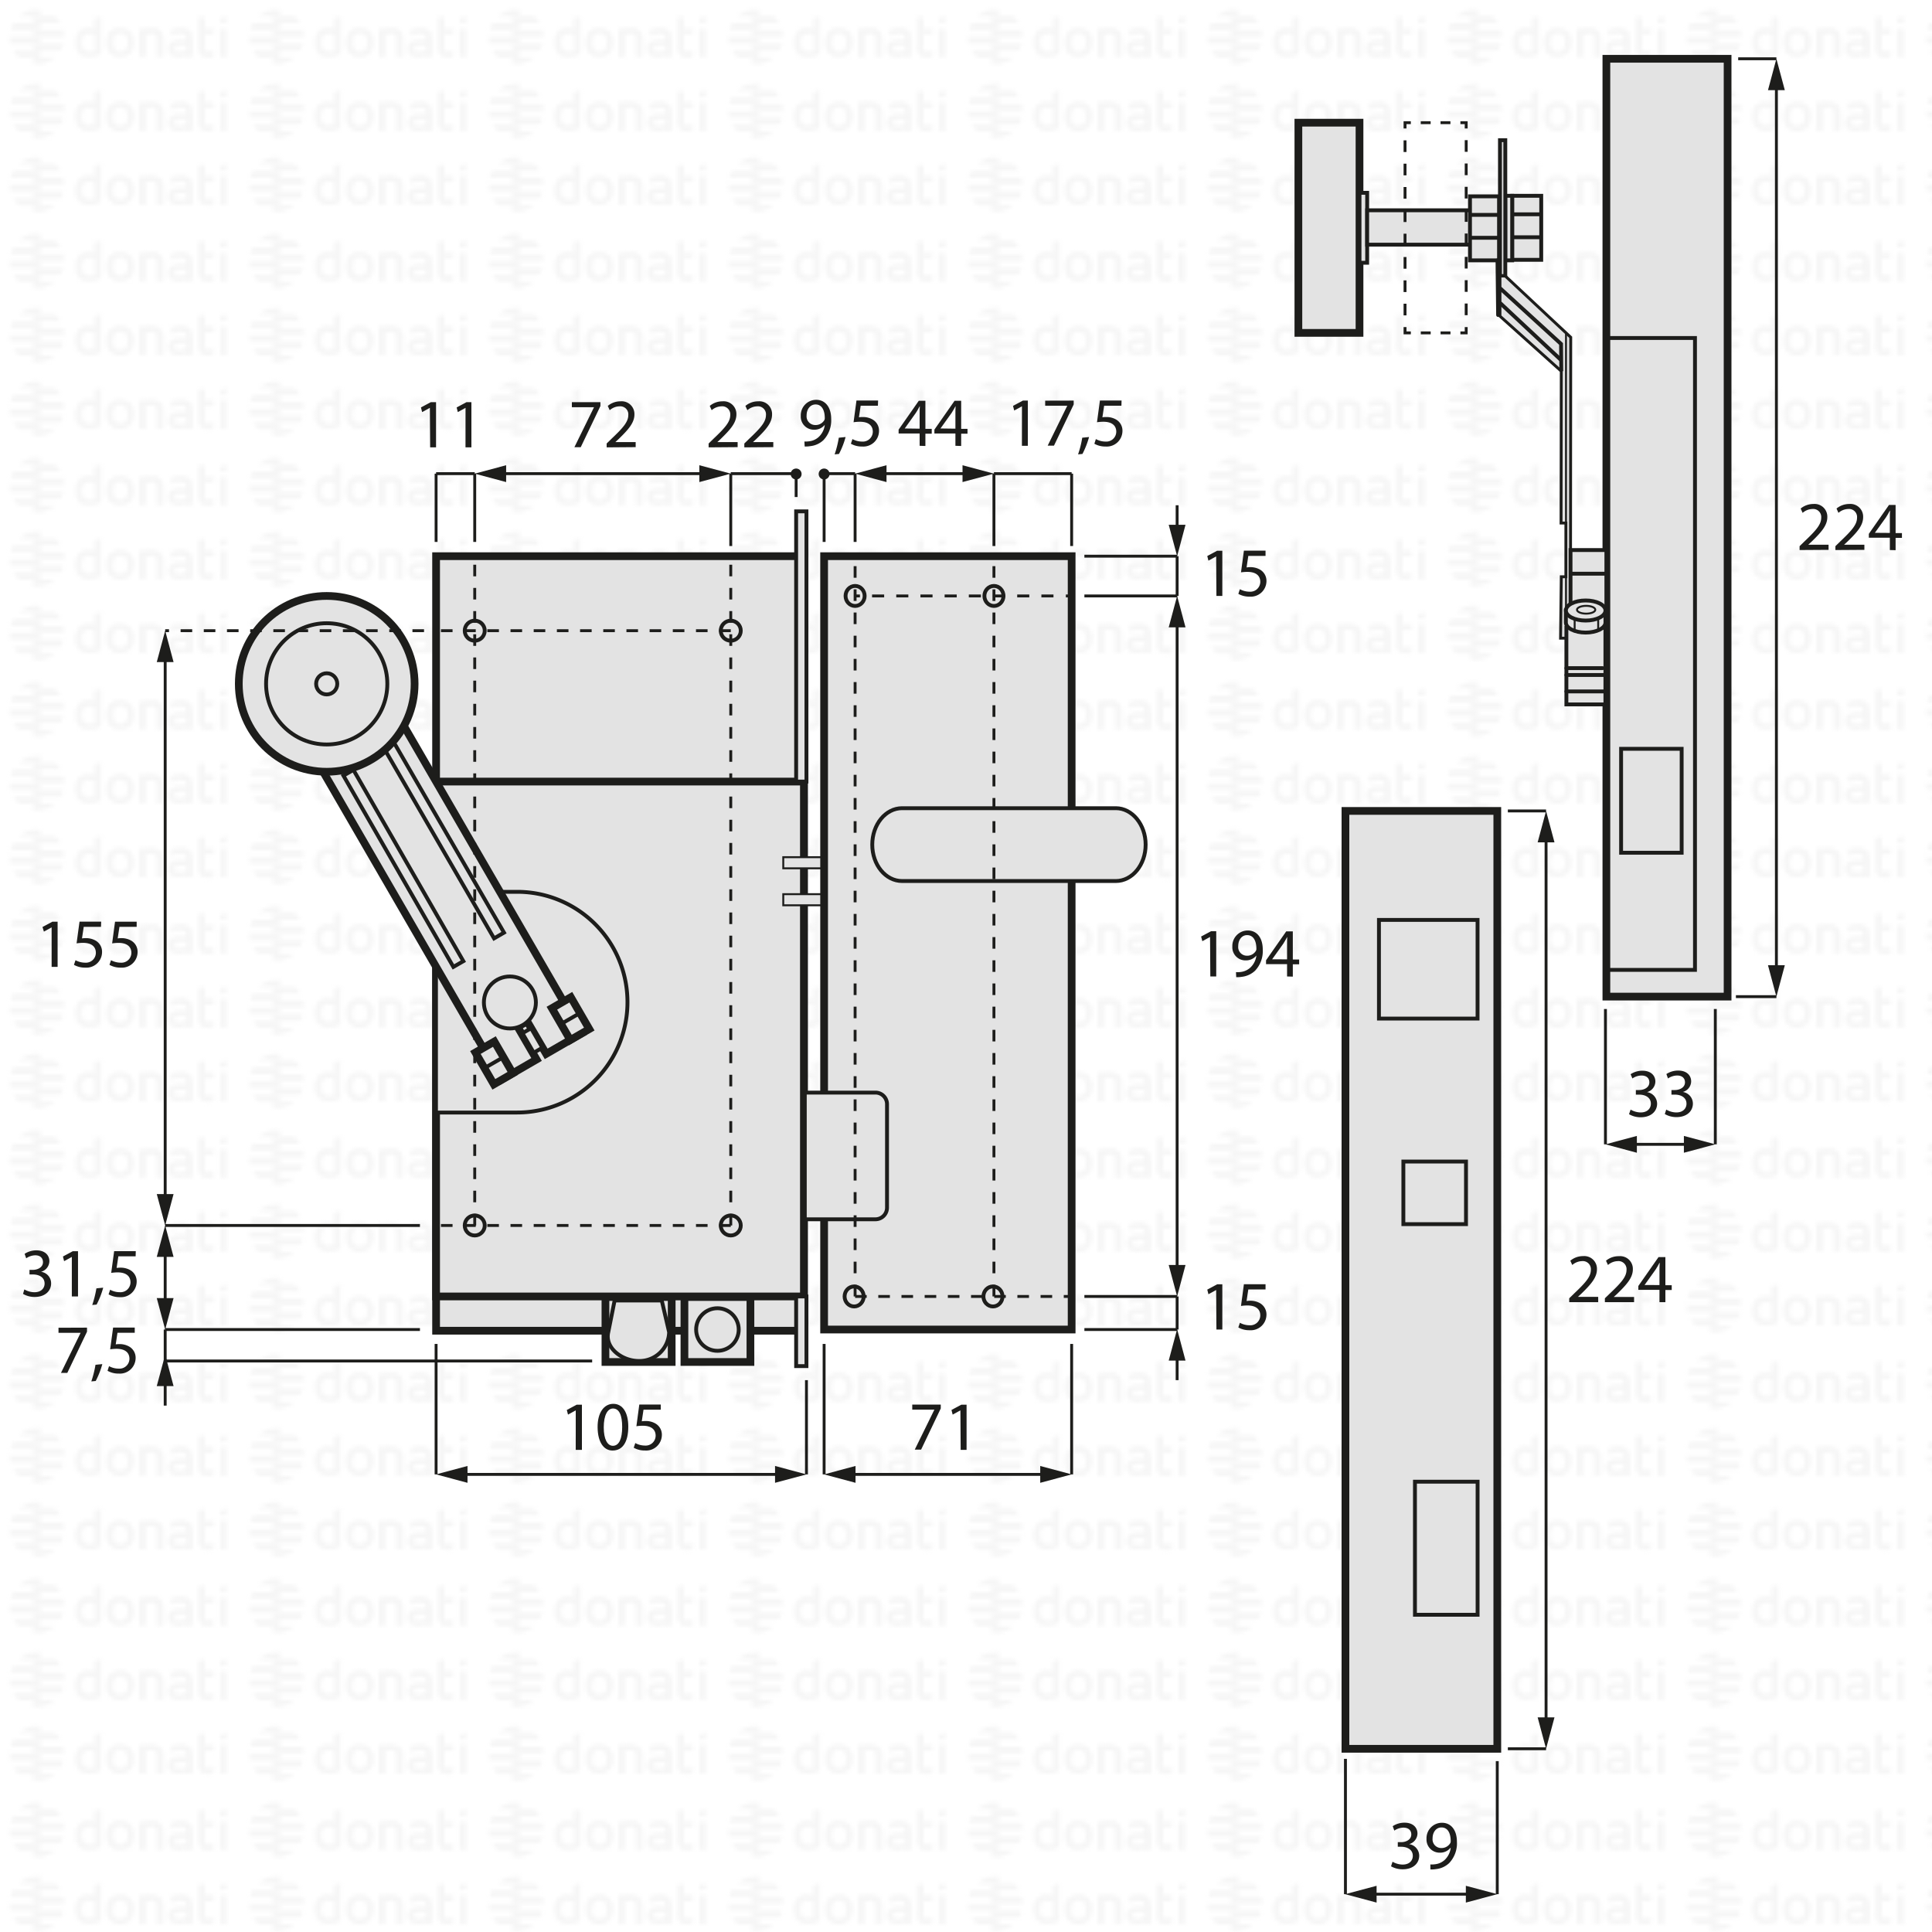 <svg xmlns="http://www.w3.org/2000/svg" xmlns:xlink="http://www.w3.org/1999/xlink" viewBox="0 0 500 500"><defs><style>.cls-1,.cls-13,.cls-14,.cls-15,.cls-16,.cls-19,.cls-20,.cls-6,.cls-7,.cls-9{fill:none;}.cls-2{fill:#f6f6f6;}.cls-3{fill:url(#DONATI_WATERMARK);}.cls-10,.cls-11,.cls-12,.cls-18,.cls-4,.cls-5,.cls-8{fill:#e3e3e3;}.cls-10,.cls-11,.cls-12,.cls-13,.cls-14,.cls-15,.cls-16,.cls-18,.cls-19,.cls-20,.cls-4,.cls-5,.cls-6,.cls-7,.cls-8,.cls-9{stroke:#1d1d1b;stroke-miterlimit:10;}.cls-10,.cls-4{stroke-width:2px;}.cls-10,.cls-11,.cls-12,.cls-13,.cls-7{stroke-linecap:round;}.cls-14,.cls-15,.cls-16,.cls-19,.cls-20,.cls-8{stroke-width:0.75px;}.cls-12,.cls-13,.cls-18,.cls-9{stroke-width:0.5px;}.cls-15{stroke-dasharray:2.56 2.56;}.cls-16{stroke-dasharray:3.02 3.02;}.cls-17{fill:#1d1d1b;}.cls-19{stroke-dasharray:3.13 3.13;}.cls-20{stroke-dasharray:3;}</style><pattern id="DONATI_WATERMARK" data-name="DONATI WATERMARK" width="61.14" height="57.34" patternUnits="userSpaceOnUse" viewBox="0 0 61.14 57.34"><rect class="cls-1" width="61.14" height="57.34"/><polygon class="cls-2" points="8.55 51.31 8.55 51.31 9.43 51.31 10.57 51.31 10.57 51.31 9.43 51.31 8.55 51.31 8.55 51.31"/><polygon class="cls-2" points="8.55 53.08 8.55 53.08 9.23 53.08 10.57 53.08 10.57 53.08 9.23 53.08 8.55 53.08 8.55 53.08"/><polygon class="cls-2" points="10.57 44.26 10.57 44.26 9.69 44.26 8.55 44.26 8.55 44.26 9.69 44.26 10.57 44.26 10.57 44.26"/><path class="cls-2" d="M57,44.21V42.86l1.69-.33v1.68Zm1.69,1.41V53h-1.7V45.62ZM53,47.12v3.43a1.2,1.2,0,0,0,.14.76.82.82,0,0,0,.69.22,5.65,5.65,0,0,0,1.22-.2l.22,0v1.6a7.58,7.58,0,0,1-1.57.23c-1.56,0-2.38-.9-2.38-2.59V42.86L53,42.53v3.08h2.28v1.51ZM49.82,53H48.19v-.27l-.24.06a8.27,8.27,0,0,1-1.86.3c-1.61,0-2.6-.85-2.6-2.22,0-1.08.55-2.37,3.21-2.37h1.47v-.46c0-.76-.39-1.09-1.28-1.09a8.18,8.18,0,0,0-2.13.38l-.56.16v-1.6l.21-.06A8.73,8.73,0,0,1,47,45.42c1.82,0,2.86.95,2.86,2.62v2.74h0V53Zm-1.64-1.72V50h-1.6c-1.24,0-1.4.48-1.4.9s.11.8,1.1.8a6.43,6.43,0,0,0,1.39-.21l.51-.13ZM40.57,53v-4.7c0-.92-.41-1.32-1.35-1.32a5.76,5.76,0,0,0-1.49.21V53H36V45.6h1.64a8,8,0,0,1,1.65-.17c1.88,0,3,1,3,2.77V53Zm-5.88-3.77c0,2.37-1.39,3.85-3.62,3.85s-3.56-1.48-3.56-3.85,1.38-3.84,3.61-3.84,3.57,1.47,3.57,3.84Zm-1.73,0c0-1.53-.67-2.37-1.89-2.37-1.52,0-1.84,1.29-1.84,2.37s.33,2.38,1.89,2.38S33,50.34,33,49.26Zm-6.8,2.28a1.16,1.16,0,0,1-1,1.22,8,8,0,0,1-2.25.32c-2.17,0-3.47-1.42-3.47-3.79s1.24-3.84,3.4-3.84a5.54,5.54,0,0,1,1.62.29V42.86l.19,0,.61-.12.6-.11.29-.06v9Zm-1.69-.19V47.26A7,7,0,0,0,23,47c-1.23,0-1.83.75-1.83,2.27s.63,2.28,1.87,2.28a6,6,0,0,0,1.46-.2ZM10.63,47.79H8.55V46h7.84a6.92,6.92,0,0,1,.22,1.77Zm.75-3.53H8.55V42.49h5.67a7.07,7.07,0,0,1,1.45,1.77ZM9.89,49.55h6.5a7,7,0,0,1-.72,1.76H8.55V49.55Zm0,3.53h4.34a7,7,0,0,1-3.65,1.68h-.08a5.74,5.74,0,0,1-.93.07,7.79,7.79,0,0,1-1-.07h0V53.08Z"/><path class="cls-2" d="M9.88,53.08h-5a7.17,7.17,0,0,1-1.44-1.76h7.12v1.76Zm0-3.53H2.72a7.25,7.25,0,0,1-.22-1.76h8.07v1.76ZM9.22,46H2.72a6.82,6.82,0,0,1,.73-1.76h7.12V46Zm0-3.53H4.89a7.11,7.11,0,0,1,3.66-1.68h.07a7.3,7.3,0,0,1,.94-.07,7.93,7.93,0,0,1,1,.07h0v1.68Z"/><polygon class="cls-2" points="8.55 32.2 8.55 32.2 9.43 32.2 10.57 32.2 10.57 32.2 9.43 32.2 8.55 32.2 8.55 32.2"/><polygon class="cls-2" points="8.55 33.96 8.55 33.97 9.23 33.97 10.57 33.97 10.57 33.96 9.23 33.96 8.55 33.96 8.55 33.96"/><polygon class="cls-2" points="10.57 25.14 10.57 25.14 9.69 25.14 8.55 25.14 8.55 25.14 9.69 25.14 10.57 25.14 10.57 25.14"/><path class="cls-2" d="M57,25.09V23.74l1.69-.32v1.67Zm1.69,1.42v7.4h-1.7v-7.4ZM53,28v3.44a1.22,1.22,0,0,0,.14.76.85.85,0,0,0,.69.22,5.65,5.65,0,0,0,1.22-.2l.22,0v1.59A7.58,7.58,0,0,1,53.7,34c-1.56,0-2.38-.89-2.38-2.59V23.74L53,23.42v3.07h2.28V28Zm-3.19,5.91H48.19v-.27L48,33.7a8.27,8.27,0,0,1-1.86.3c-1.61,0-2.6-.84-2.6-2.21,0-1.08.55-2.37,3.21-2.37h1.47V29c0-.76-.39-1.1-1.28-1.1a8.63,8.63,0,0,0-2.13.38l-.56.17v-1.6l.21-.06A8.79,8.79,0,0,1,47,26.3c1.82,0,2.86,1,2.86,2.63v2.73h0v2.25ZM48.18,32.2V30.84h-1.6c-1.24,0-1.4.48-1.4.9s.11.79,1.1.79a6.43,6.43,0,0,0,1.39-.21l.51-.12Zm-7.61,1.71v-4.7c0-.92-.41-1.31-1.35-1.31a5.76,5.76,0,0,0-1.49.21v5.8H36V26.49h1.64a7.39,7.39,0,0,1,1.65-.17c1.88,0,3,1,3,2.77v4.81Zm-5.88-3.76c0,2.37-1.39,3.84-3.62,3.84s-3.56-1.47-3.56-3.84,1.38-3.85,3.61-3.85,3.57,1.47,3.57,3.85Zm-1.73,0c0-1.54-.67-2.38-1.89-2.38-1.52,0-1.84,1.29-1.84,2.38s.33,2.37,1.89,2.37S33,31.23,33,30.15Zm-6.8,2.27a1.16,1.16,0,0,1-1,1.23,8.39,8.39,0,0,1-2.25.32c-2.17,0-3.47-1.42-3.47-3.8s1.24-3.83,3.4-3.83a5.47,5.47,0,0,1,1.62.28V23.74l.19,0,.61-.12.6-.12.29,0v9Zm-1.69-.19V28.15a7,7,0,0,0-1.5-.26c-1.23,0-1.83.74-1.83,2.27s.63,2.27,1.87,2.27a5.52,5.52,0,0,0,1.46-.2ZM10.63,28.67H8.55V26.91h7.84a6.79,6.79,0,0,1,.22,1.76Zm.75-3.53H8.55V23.38h5.67a7,7,0,0,1,1.45,1.76Zm-1.49,5.3h6.5a7.32,7.32,0,0,1-.72,1.76H8.55V30.44Zm0,3.53h4.34a7,7,0,0,1-3.65,1.68h-.08a7.14,7.14,0,0,1-.93.07,6.27,6.27,0,0,1-1-.08h0V34Z"/><path class="cls-2" d="M9.88,34h-5A7,7,0,0,1,3.45,32.2h7.12V34Zm0-3.52H2.72a7.4,7.4,0,0,1-.22-1.77h8.07v1.77Zm-.67-3.53H2.72a6.88,6.88,0,0,1,.73-1.77h7.12v1.77Zm0-3.53H4.89a7,7,0,0,1,3.66-1.69h.07a7.3,7.3,0,0,1,.94-.07,7.93,7.93,0,0,1,1,.08h0v1.69Z"/><polygon class="cls-2" points="8.55 13.09 8.55 13.09 9.43 13.09 10.57 13.09 10.57 13.09 9.43 13.09 8.55 13.09 8.55 13.09"/><polygon class="cls-2" points="8.55 14.85 8.55 14.85 9.23 14.85 10.57 14.85 10.57 14.85 9.23 14.85 8.55 14.85 8.55 14.85"/><polygon class="cls-2" points="10.57 6.03 10.57 6.03 9.69 6.03 8.55 6.03 8.55 6.03 9.69 6.03 10.57 6.03 10.57 6.03"/><path class="cls-2" d="M57,6V4.63l1.69-.33V6ZM58.64,7.4v7.4h-1.7V7.4ZM53,8.89v3.43a1.2,1.2,0,0,0,.14.76.83.83,0,0,0,.69.23,5.89,5.89,0,0,0,1.22-.21l.22,0v1.6a7.58,7.58,0,0,1-1.57.23c-1.56,0-2.38-.9-2.38-2.59V4.63L53,4.3V7.38h2.28V8.89ZM49.82,14.8H48.19v-.27l-.24.06a8.27,8.27,0,0,1-1.86.3c-1.61,0-2.6-.85-2.6-2.22,0-1.08.55-2.37,3.21-2.37h1.47V9.84c0-.76-.39-1.09-1.28-1.09a8.18,8.18,0,0,0-2.13.38l-.56.16V7.7l.21-.06A8.46,8.46,0,0,1,47,7.19c1.82,0,2.86,1,2.86,2.63v2.73h0V14.8Zm-1.64-1.72V11.72h-1.6c-1.24,0-1.4.48-1.4.9s.11.8,1.1.8a6.43,6.43,0,0,0,1.39-.21l.51-.13ZM40.57,14.8V10.1c0-.92-.41-1.31-1.35-1.31a5.61,5.61,0,0,0-1.49.2V14.8H36V7.37h1.64v0a7.5,7.5,0,0,1,1.65-.18c1.88,0,3,1,3,2.77V14.8ZM34.69,11c0,2.37-1.39,3.85-3.62,3.85S27.51,13.4,27.51,11s1.38-3.84,3.61-3.84S34.69,8.66,34.69,11ZM33,11c0-1.53-.67-2.37-1.89-2.37-1.52,0-1.84,1.29-1.84,2.37s.33,2.38,1.89,2.38S33,12.12,33,11Zm-6.8,2.28a1.15,1.15,0,0,1-1,1.22,8,8,0,0,1-2.25.32c-2.17,0-3.47-1.42-3.47-3.79s1.24-3.84,3.4-3.84a5.54,5.54,0,0,1,1.62.29V4.63l.19,0,.61-.12.6-.11.29-.06v9Zm-1.69-.19V9A7,7,0,0,0,23,8.77c-1.23,0-1.83.75-1.83,2.27s.63,2.28,1.87,2.28a6,6,0,0,0,1.46-.2ZM10.63,9.56H8.55V7.79h7.84a6.92,6.92,0,0,1,.22,1.77ZM11.38,6H8.55V4.26h5.67A7.07,7.07,0,0,1,15.67,6ZM9.89,11.32h6.5a7.23,7.23,0,0,1-.72,1.77H8.55V11.32Zm0,3.53h4.34a7,7,0,0,1-3.65,1.68h-.08a5.74,5.74,0,0,1-.93.06,6.28,6.28,0,0,1-1-.07h0V14.85Z"/><path class="cls-2" d="M9.88,14.85h-5a7,7,0,0,1-1.44-1.76h7.12v1.76Zm0-3.53H2.72A7.25,7.25,0,0,1,2.5,9.56h8.07v1.76ZM9.22,7.79H2.72A7,7,0,0,1,3.45,6h7.12V7.79Zm0-3.53H4.89A7.11,7.11,0,0,1,8.55,2.58h.07a7.3,7.3,0,0,1,.94-.07,7.93,7.93,0,0,1,1,.07h0V4.26Z"/></pattern></defs><title>DB01890</title><g id="WATERMARK"><rect class="cls-3" width="500" height="500"/></g><g id="ILLUSTRAZIONE"><rect class="cls-4" x="336.02" y="31.75" width="15.82" height="54.4"/><rect class="cls-5" x="351.84" y="49.9" width="1.98" height="18.1"/><rect class="cls-5" x="353.82" y="54.42" width="26.9" height="8.9"/><rect class="cls-5" x="380.43" y="50.81" width="7.52" height="16.57"/><line class="cls-6" x1="380.43" y1="55.61" x2="387.94" y2="55.61"/><line class="cls-6" x1="380.43" y1="61.54" x2="387.94" y2="61.54"/><rect class="cls-5" x="391.35" y="50.67" width="7.52" height="16.57"/><line class="cls-6" x1="391.35" y1="55.46" x2="398.87" y2="55.46"/><line class="cls-6" x1="391.35" y1="61.4" x2="398.87" y2="61.4"/><rect class="cls-5" x="389.57" y="50.67" width="1.78" height="16.71"/><rect class="cls-5" x="388.19" y="36.28" width="1.38" height="35.16"/><line class="cls-7" x1="387.55" y1="67.38" x2="387.71" y2="81.52"/><polygon class="cls-8" points="388.19 81.82 388.19 71.44 389.57 71.44 406.5 87.29 406.44 156.13 405.38 157.18 405.38 165.16 403.87 165.16 404.06 149.27 405.25 149.27 405.25 135.36 404 135.36 404.06 96.06 388.19 81.82"/><polyline class="cls-6" points="388.19 74.57 404 89.01 404.06 96.06"/><line class="cls-6" x1="388.19" y1="78.39" x2="404.06" y2="93.23"/><line class="cls-9" x1="405.28" y1="86.07" x2="405.28" y2="135.56"/><line class="cls-9" x1="405.28" y1="149.27" x2="405.28" y2="157.59"/><rect class="cls-10" x="415.73" y="15.21" width="31.37" height="242.71"/><rect class="cls-7" x="415.73" y="87.48" width="22.93" height="163.52"/><rect class="cls-7" x="419.54" y="193.79" width="15.67" height="26.9"/><rect class="cls-11" x="406.45" y="142.35" width="9.28" height="17.16"/><line class="cls-7" x1="406.5" y1="148.48" x2="415.73" y2="148.48"/><rect class="cls-11" x="405.38" y="162.47" width="10.1" height="19.83"/><line class="cls-7" x1="405.38" y1="178.94" x2="415.49" y2="178.94"/><line class="cls-7" x1="405.38" y1="174.69" x2="415.49" y2="174.69"/><line class="cls-7" x1="405.38" y1="172.91" x2="414.73" y2="172.91"/><path class="cls-11" d="M415.49,161.11c0,1.44-2.29,2.6-5.12,2.6s-5.12-1.16-5.12-2.6V158h10.24Z"/><ellipse class="cls-11" cx="410.37" cy="158" rx="5.12" ry="2.6"/><ellipse class="cls-12" cx="410.49" cy="157.8" rx="2.37" ry="1.01"/><line class="cls-13" x1="407.52" y1="160.16" x2="407.52" y2="163.07"/><line class="cls-13" x1="413.61" y1="160.16" x2="413.61" y2="162.93"/><polyline class="cls-14" points="379.45 84.65 379.45 86.15 377.95 86.15"/><line class="cls-15" x1="375.38" y1="86.15" x2="366.41" y2="86.15"/><polyline class="cls-14" points="365.12 86.15 363.62 86.15 363.62 84.65"/><line class="cls-16" x1="363.62" y1="81.62" x2="363.62" y2="34.76"/><polyline class="cls-14" points="363.62 33.25 363.62 31.75 365.12 31.75"/><line class="cls-15" x1="367.69" y1="31.75" x2="376.67" y2="31.75"/><polyline class="cls-14" points="377.95 31.75 379.45 31.75 379.45 33.25"/><line class="cls-16" x1="379.45" y1="36.27" x2="379.45" y2="83.13"/><line class="cls-14" x1="449.84" y1="15.21" x2="459.73" y2="15.21"/><line class="cls-14" x1="449.25" y1="257.93" x2="459.73" y2="257.93"/><line class="cls-14" x1="459.73" y1="21.86" x2="459.73" y2="251.28"/><polygon class="cls-17" points="457.55 23.34 459.73 15.21 461.91 23.34 457.55 23.34"/><polygon class="cls-17" points="457.55 249.8 459.73 257.93 461.91 249.8 457.55 249.8"/><line class="cls-14" x1="415.49" y1="261.13" x2="415.49" y2="296.15"/><line class="cls-14" x1="443.92" y1="261.13" x2="443.92" y2="296.15"/><line class="cls-14" x1="422.13" y1="296.15" x2="437.28" y2="296.15"/><polygon class="cls-17" points="423.62 298.33 415.49 296.15 423.62 293.98 423.62 298.33"/><polygon class="cls-17" points="435.79 298.33 443.92 296.15 435.79 293.98 435.79 298.33"/><path class="cls-17" d="M465.73,142.35v-1l1.24-1.21c3-2.85,4.34-4.36,4.36-6.12a2.09,2.09,0,0,0-2.33-2.29,4,4,0,0,0-2.48,1l-.51-1.12a5.17,5.17,0,0,1,3.32-1.18,3.29,3.29,0,0,1,3.58,3.4c0,2.16-1.57,3.91-4,6.28l-.94.87v0h5.26v1.32Z"/><path class="cls-17" d="M475,142.35v-1l1.24-1.21c3-2.85,4.34-4.36,4.36-6.12a2.09,2.09,0,0,0-2.32-2.29,4,4,0,0,0-2.49,1l-.5-1.12a5.15,5.15,0,0,1,3.31-1.18,3.29,3.29,0,0,1,3.58,3.4c0,2.16-1.56,3.91-4,6.28l-.94.87v0h5.26v1.32Z"/><path class="cls-17" d="M489.09,142.35v-3.19h-5.44v-1l5.22-7.48h1.71v7.28h1.64v1.24h-1.64v3.19Zm0-4.43V134c0-.61,0-1.22.05-1.84h-.05c-.36.69-.65,1.19-1,1.73l-2.87,4v0Z"/><path class="cls-17" d="M422,287.16a5.26,5.26,0,0,0,2.59.74c2,0,2.67-1.3,2.65-2.27,0-1.64-1.5-2.34-3-2.34h-.88V282.1h.88c1.15,0,2.61-.59,2.61-2,0-.94-.59-1.76-2.05-1.76a4.27,4.27,0,0,0-2.34.77L422,278a5.56,5.56,0,0,1,3.06-.9c2.3,0,3.35,1.37,3.35,2.79a2.89,2.89,0,0,1-2.17,2.75v0a3.05,3.05,0,0,1,2.62,3c0,1.87-1.46,3.51-4.27,3.51a5.88,5.88,0,0,1-3-.8Z"/><path class="cls-17" d="M431.22,287.16a5.29,5.29,0,0,0,2.59.74c2,0,2.67-1.3,2.65-2.27,0-1.64-1.49-2.34-3-2.34h-.89V282.1h.89c1.15,0,2.61-.59,2.61-2,0-.94-.6-1.76-2.05-1.76a4.34,4.34,0,0,0-2.35.77l-.41-1.15a5.56,5.56,0,0,1,3.06-.9c2.31,0,3.35,1.37,3.35,2.79a2.9,2.9,0,0,1-2.16,2.75v0a3.05,3.05,0,0,1,2.61,3c0,1.87-1.46,3.51-4.27,3.51a5.94,5.94,0,0,1-3-.8Z"/><rect class="cls-10" x="348.2" y="209.87" width="39.3" height="242.71"/><line class="cls-14" x1="390.23" y1="209.87" x2="400.12" y2="209.87"/><line class="cls-14" x1="400.12" y1="216.51" x2="400.12" y2="445.94"/><polygon class="cls-17" points="397.94 218 400.12 209.87 402.3 218 397.94 218"/><polygon class="cls-17" points="397.94 444.45 400.12 452.58 402.3 444.45 397.94 444.45"/><line class="cls-14" x1="348.2" y1="455.19" x2="348.2" y2="490.21"/><line class="cls-14" x1="387.49" y1="455.78" x2="387.49" y2="490.21"/><line class="cls-14" x1="354.78" y1="490.21" x2="380.85" y2="490.21"/><polygon class="cls-17" points="356.26 492.39 348.13 490.21 356.26 488.04 356.26 492.39"/><polygon class="cls-17" points="379.36 492.39 387.49 490.21 379.36 488.04 379.36 492.39"/><path class="cls-17" d="M406.11,337v-1l1.24-1.21c3-2.84,4.34-4.36,4.36-6.12a2.09,2.09,0,0,0-2.32-2.29,4,4,0,0,0-2.49,1l-.5-1.11a5.1,5.1,0,0,1,3.31-1.19,3.29,3.29,0,0,1,3.58,3.4c0,2.16-1.56,3.91-4,6.29l-.93.86v0h5.25V337Z"/><path class="cls-17" d="M415.34,337v-1l1.25-1.21c3-2.84,4.34-4.36,4.35-6.12a2.09,2.09,0,0,0-2.32-2.29,4,4,0,0,0-2.48,1l-.51-1.11A5.1,5.1,0,0,1,419,325.1a3.29,3.29,0,0,1,3.58,3.4c0,2.16-1.57,3.91-4,6.29l-.94.86v0h5.26V337Z"/><path class="cls-17" d="M429.47,337v-3.19H424v-1l5.22-7.47H431v7.27h1.64v1.24H431V337Zm0-4.43v-3.91q0-.92.06-1.83h-.06c-.35.68-.64,1.18-1,1.73l-2.86,4v0Z"/><path class="cls-17" d="M360.39,481.81a5.3,5.3,0,0,0,2.6.74c2,0,2.66-1.29,2.64-2.27,0-1.64-1.49-2.34-3-2.34h-.88v-1.19h.88c1.15,0,2.61-.59,2.61-2,0-.93-.59-1.76-2.05-1.76a4.27,4.27,0,0,0-2.34.77l-.42-1.15a5.56,5.56,0,0,1,3.06-.9c2.31,0,3.35,1.37,3.35,2.79a2.92,2.92,0,0,1-2.16,2.76v0a3.05,3.05,0,0,1,2.61,3c0,1.87-1.46,3.51-4.26,3.51A6,6,0,0,1,360,483Z"/><path class="cls-17" d="M370.17,482.52a6.71,6.71,0,0,0,1.28-.06,4.38,4.38,0,0,0,2.45-1.13,5.12,5.12,0,0,0,1.54-3.12h-.05a3.43,3.43,0,0,1-2.75,1.26,3.39,3.39,0,0,1-3.46-3.58,4,4,0,0,1,4-4.16c2.39,0,3.87,1.94,3.87,4.93a7.42,7.42,0,0,1-2,5.5,5.82,5.82,0,0,1-3.4,1.56,7.25,7.25,0,0,1-1.46.09Zm.58-6.74a2.25,2.25,0,0,0,2.25,2.49,2.62,2.62,0,0,0,2.3-1.23,1,1,0,0,0,.14-.57c0-2-.73-3.53-2.39-3.53C371.7,472.94,370.75,474.13,370.75,475.78Z"/><rect class="cls-11" x="356.87" y="238.08" width="25.52" height="25.52"/><rect class="cls-11" x="363.19" y="300.6" width="16.21" height="16.21"/><rect class="cls-11" x="366.19" y="383.46" width="16.21" height="34.44"/><line class="cls-14" x1="390.23" y1="452.58" x2="400.12" y2="452.58"/><rect class="cls-4" x="112.86" y="143.94" width="95.19" height="200.45"/><rect class="cls-4" x="112.86" y="202.27" width="95.19" height="133.25"/><rect class="cls-18" x="202.71" y="221.84" width="10.57" height="2.88"/><rect class="cls-18" x="202.71" y="231.41" width="10.57" height="2.88"/><path class="cls-5" d="M133.83,230.8h-21v57.12h21a28.56,28.56,0,0,0,0-57.12Z"/><polygon class="cls-4" points="129.79 279.44 83.75 199.94 104.54 187.9 150.58 267.4 141.35 272.74 136.44 264.34 133.95 265.72 138.86 274.19 129.79 279.44"/><rect class="cls-5" x="102.68" y="195.14" width="2.97" height="56.9" transform="matrix(0.87, -0.5, 0.5, 0.87, -98.02, 82.3)"/><rect class="cls-5" x="113.42" y="189.02" width="2.97" height="56.9" transform="translate(-93.51 86.86) rotate(-30.07)"/><rect class="cls-5" x="134.9" y="268" width="5.83" height="2.58" transform="translate(301.78 15.08) rotate(59.93)"/><circle class="cls-5" cx="131.96" cy="259.44" r="6.73"/><circle class="cls-4" cx="84.55" cy="176.98" r="22.75"/><circle class="cls-5" cx="84.55" cy="176.98" r="15.69"/><circle class="cls-5" cx="84.55" cy="176.98" r="2.74"/><rect class="cls-4" x="123.14" y="272.26" width="9.52" height="5.67" transform="translate(301.86 26.56) rotate(59.93)"/><line class="cls-6" x1="125.59" y1="276.3" x2="130.08" y2="273.71"/><rect class="cls-4" x="142.92" y="260.8" width="9.52" height="5.67" transform="translate(301.82 3.72) rotate(59.93)"/><line class="cls-6" x1="145.32" y1="264.93" x2="149.81" y2="262.34"/><polygon class="cls-4" points="213.28 143.94 213.28 305.53 213.28 305.85 213.28 344.08 277.34 344.08 277.34 305.85 277.34 305.53 277.34 143.94 213.28 143.94"/><path class="cls-5" d="M208.28,282.76h18.28a3,3,0,0,1,3,3v26.79a3,3,0,0,1-3,3H208.28a0,0,0,0,1,0,0V282.76A0,0,0,0,1,208.28,282.76Z"/><rect class="cls-4" x="177.13" y="335.67" width="17.08" height="16.81"/><circle class="cls-5" cx="185.67" cy="344.08" r="5.51"/><rect class="cls-4" x="156.69" y="335.67" width="17.14" height="16.81"/><path class="cls-5" d="M173.17,344.77a7.66,7.66,0,0,1-7.87,7.45c-4.36,0-8.83-3.43-7.88-7.45.06-.28,1.64-8.21,1.64-8.21h12.2Z"/><circle class="cls-6" cx="122.86" cy="317.15" r="2.59"/><circle class="cls-6" cx="189.12" cy="317.15" r="2.59"/><circle class="cls-6" cx="122.86" cy="163.22" r="2.59"/><circle class="cls-6" cx="189.12" cy="163.22" r="2.59"/><ellipse class="cls-6" cx="221.05" cy="335.52" rx="2.47" ry="2.59"/><ellipse class="cls-6" cx="256.98" cy="335.52" rx="2.47" ry="2.59"/><ellipse class="cls-6" cx="221.3" cy="154.23" rx="2.47" ry="2.59"/><ellipse class="cls-6" cx="257.23" cy="154.23" rx="2.47" ry="2.59"/><rect class="cls-5" x="206.04" y="132.34" width="2.67" height="69.93"/><rect class="cls-5" x="206.04" y="335.52" width="2.67" height="18.03"/><path class="cls-5" d="M288.78,209.16H233.45c-4.26,0-7.71,4.22-7.71,9.43s3.45,9.42,7.71,9.42h55.33c4.26,0,7.71-4.22,7.71-9.42S293,209.16,288.78,209.16Z"/><line class="cls-14" x1="221.05" y1="154.23" x2="222.55" y2="154.23"/><line class="cls-19" x1="225.69" y1="154.23" x2="274.27" y2="154.23"/><line class="cls-14" x1="275.84" y1="154.23" x2="277.34" y2="154.23"/><line class="cls-20" x1="221.3" y1="335.52" x2="277.34" y2="335.52"/><line class="cls-20" x1="257.23" y1="335.52" x2="257.23" y2="143.94"/><line class="cls-20" x1="221.3" y1="335.52" x2="221.3" y2="143.94"/><line class="cls-20" x1="189.12" y1="163.22" x2="112.86" y2="163.22"/><line class="cls-20" x1="189.12" y1="317.15" x2="112.86" y2="317.15"/><line class="cls-20" x1="122.86" y1="317.15" x2="122.86" y2="143.94"/><line class="cls-20" x1="189.12" y1="317.15" x2="189.12" y2="143.94"/><line class="cls-14" x1="280.64" y1="143.94" x2="304.64" y2="143.94"/><line class="cls-14" x1="280.64" y1="154.23" x2="304.64" y2="154.23"/><line class="cls-14" x1="280.64" y1="335.52" x2="304.64" y2="335.52"/><line class="cls-14" x1="280.64" y1="344.08" x2="304.64" y2="344.08"/><line class="cls-14" x1="304.64" y1="143.94" x2="304.64" y2="154.23"/><line class="cls-14" x1="304.64" y1="328.87" x2="304.64" y2="160.87"/><polygon class="cls-17" points="306.81 327.38 304.64 335.51 302.46 327.38 306.81 327.38"/><polygon class="cls-17" points="306.81 162.36 304.64 154.23 302.46 162.36 306.81 162.36"/><line class="cls-14" x1="304.64" y1="344.08" x2="304.64" y2="335.52"/><path class="cls-17" d="M313.16,242.48h0l-2,1.1-.31-1.21,2.56-1.37h1.35v11.71h-1.53Z"/><path class="cls-17" d="M319.87,251.59a6.56,6.56,0,0,0,1.28-.05,4.46,4.46,0,0,0,2.45-1.14,5.1,5.1,0,0,0,1.55-3.11h0a3.45,3.45,0,0,1-2.76,1.26,3.39,3.39,0,0,1-3.46-3.58,4,4,0,0,1,4-4.16c2.4,0,3.87,1.94,3.87,4.93a7.38,7.38,0,0,1-2,5.49,6,6,0,0,1-3.41,1.57,7.22,7.22,0,0,1-1.46.09Zm.58-6.73a2.25,2.25,0,0,0,2.25,2.48,2.61,2.61,0,0,0,2.3-1.22,1,1,0,0,0,.15-.58c0-2-.74-3.53-2.4-3.53C321.4,242,320.45,243.2,320.45,244.86Z"/><path class="cls-17" d="M333.09,252.71v-3.19h-5.44v-1l5.22-7.48h1.71v7.28h1.64v1.24h-1.64v3.19Zm0-4.43v-3.91c0-.61,0-1.22.05-1.83h-.05c-.36.68-.65,1.18-1,1.72l-2.86,4v0Z"/><path class="cls-17" d="M314.74,144h0l-2,1.1-.3-1.2,2.55-1.37h1.35v11.7h-1.53Z"/><path class="cls-17" d="M327.52,143.86h-4.46l-.45,3a5.61,5.61,0,0,1,.95-.08,5,5,0,0,1,2.52.63,3.36,3.36,0,0,1,1.68,3,4.06,4.06,0,0,1-4.36,4,5.74,5.74,0,0,1-2.92-.72l.4-1.21a5.23,5.23,0,0,0,2.5.65,2.58,2.58,0,0,0,2.78-2.54c0-1.51-1-2.59-3.37-2.59a12.87,12.87,0,0,0-1.62.12l.75-5.61h5.6Z"/><path class="cls-17" d="M238,115.37v-3.18h-5.44v-1l5.22-7.47h1.71v7.27h1.64v1.25h-1.64v3.18Zm0-4.43V107c0-.62,0-1.23.05-1.84H238c-.36.68-.65,1.19-1,1.73l-2.86,4v0Z"/><path class="cls-17" d="M247.26,115.37v-3.18h-5.44v-1l5.22-7.47h1.71v7.27h1.64v1.25h-1.64v3.18Zm0-4.43V107c0-.62,0-1.23.05-1.84h-.05c-.36.68-.65,1.19-1,1.73l-2.87,4v0Z"/><path class="cls-17" d="M155.39,104.08v1l-5.1,10.66h-1.64l5.08-10.35v0H148v-1.31Z"/><path class="cls-17" d="M157,115.78v-1l1.24-1.21c3-2.84,4.34-4.36,4.36-6.12a2.09,2.09,0,0,0-2.32-2.29,4,4,0,0,0-2.49,1l-.5-1.11a5.1,5.1,0,0,1,3.31-1.19,3.3,3.3,0,0,1,3.59,3.4c0,2.16-1.57,3.91-4,6.28l-.93.87v0h5.25v1.31Z"/><path class="cls-17" d="M183.39,115.78v-1l1.24-1.21c3-2.84,4.34-4.36,4.36-6.12a2.09,2.09,0,0,0-2.32-2.29,4,4,0,0,0-2.49,1l-.5-1.11a5.1,5.1,0,0,1,3.31-1.19,3.3,3.3,0,0,1,3.59,3.4c0,2.16-1.57,3.91-4,6.28l-.93.87v0h5.25v1.31Z"/><path class="cls-17" d="M192.63,115.78v-1l1.24-1.21c3-2.84,4.34-4.36,4.36-6.12a2.09,2.09,0,0,0-2.33-2.29,4,4,0,0,0-2.48,1l-.51-1.11a5.12,5.12,0,0,1,3.32-1.19,3.29,3.29,0,0,1,3.58,3.4c0,2.16-1.57,3.91-4,6.28l-.94.87v0h5.26v1.31Z"/><path class="cls-17" d="M111.25,105.55h0l-2,1.1-.31-1.21,2.56-1.36h1.35v11.7h-1.53Z"/><path class="cls-17" d="M120.48,105.55h0l-2,1.1-.3-1.21,2.55-1.36H122v11.7h-1.53Z"/><path class="cls-17" d="M264.48,105.15h0l-2,1.09-.31-1.2,2.56-1.37H266v11.7h-1.53Z"/><path class="cls-17" d="M277.87,103.67v1l-5.1,10.66h-1.63L276.21,105v0h-5.72v-1.31Z"/><path class="cls-17" d="M279,117.59a24.68,24.68,0,0,0,1.08-4.31l1.77-.18a22.75,22.75,0,0,1-1.71,4.38Z"/><path class="cls-17" d="M290.22,105h-4.47l-.45,3a5.82,5.82,0,0,1,1-.07,4.87,4.87,0,0,1,2.52.63,3.32,3.32,0,0,1,1.67,3,4.06,4.06,0,0,1-4.36,4,5.73,5.73,0,0,1-2.91-.72l.39-1.21a5.24,5.24,0,0,0,2.51.65,2.58,2.58,0,0,0,2.77-2.54c0-1.51-1-2.59-3.37-2.59a11.15,11.15,0,0,0-1.62.13l.76-5.62h5.6Z"/><path class="cls-17" d="M208.18,114.26a6.62,6.62,0,0,0,1.27-.06,4.35,4.35,0,0,0,2.45-1.13,5.07,5.07,0,0,0,1.55-3.12h0a3.42,3.42,0,0,1-2.76,1.26,3.39,3.39,0,0,1-3.45-3.58,4,4,0,0,1,4-4.16c2.4,0,3.87,2,3.87,4.93a7.42,7.42,0,0,1-2,5.5,5.82,5.82,0,0,1-3.41,1.56,7.16,7.16,0,0,1-1.45.09Zm.57-6.74A2.25,2.25,0,0,0,211,110a2.61,2.61,0,0,0,2.31-1.23,1,1,0,0,0,.14-.57c0-2-.74-3.53-2.39-3.53C209.71,104.68,208.75,105.87,208.75,107.52Z"/><path class="cls-17" d="M216,117.59a25.6,25.6,0,0,0,1.08-4.31l1.76-.18a21.51,21.51,0,0,1-1.71,4.38Z"/><path class="cls-17" d="M227.2,105h-4.46l-.45,3a5.78,5.78,0,0,1,1-.07,4.87,4.87,0,0,1,2.52.63,3.33,3.33,0,0,1,1.68,3,4.06,4.06,0,0,1-4.36,4,5.74,5.74,0,0,1-2.92-.72l.4-1.21a5.23,5.23,0,0,0,2.5.65,2.58,2.58,0,0,0,2.77-2.54c0-1.51-1-2.59-3.36-2.59a11,11,0,0,0-1.62.13l.75-5.62h5.6Z"/><path class="cls-17" d="M314.74,333.85h0l-2,1.1-.3-1.2,2.55-1.37h1.35v11.7h-1.53Z"/><path class="cls-17" d="M327.52,333.71h-4.46l-.45,3a5.61,5.61,0,0,1,.95-.08,5,5,0,0,1,2.52.63,3.36,3.36,0,0,1,1.68,3,4.06,4.06,0,0,1-4.36,4,5.74,5.74,0,0,1-2.92-.72l.4-1.21a5.23,5.23,0,0,0,2.5.65,2.58,2.58,0,0,0,2.78-2.54c0-1.51-1-2.59-3.37-2.59a11,11,0,0,0-1.62.13l.75-5.62h5.6Z"/><path class="cls-17" d="M243.47,363.5v1l-5.09,10.66h-1.64l5.08-10.35v0h-5.73V363.5Z"/><path class="cls-17" d="M248.55,365h0l-2,1.1-.31-1.2,2.56-1.37h1.35v11.7h-1.53Z"/><path class="cls-17" d="M149,365h0l-2,1.1-.31-1.2,2.56-1.37h1.35v11.7H149Z"/><path class="cls-17" d="M162.6,369.22c0,4-1.47,6.18-4.07,6.18-2.28,0-3.83-2.14-3.87-6s1.69-6.09,4.07-6.09S162.6,365.5,162.6,369.22Zm-6.35.18c0,3.05.93,4.77,2.37,4.77,1.62,0,2.4-1.89,2.4-4.87s-.74-4.78-2.38-4.78C157.25,364.52,156.25,366.22,156.25,369.4Z"/><path class="cls-17" d="M171,364.83h-4.46l-.45,3a5.78,5.78,0,0,1,1-.07,4.87,4.87,0,0,1,2.52.63,3.33,3.33,0,0,1,1.68,3,4.06,4.06,0,0,1-4.36,4,5.74,5.74,0,0,1-2.92-.72l.4-1.21a5.23,5.23,0,0,0,2.5.65,2.58,2.58,0,0,0,2.77-2.54c0-1.51-1-2.59-3.36-2.59a11,11,0,0,0-1.62.13l.75-5.62H171Z"/><path class="cls-17" d="M13.36,240h0l-2,1.1L11,239.9l2.56-1.37h1.35v11.7H13.36Z"/><path class="cls-17" d="M26.14,239.86H21.67l-.45,3a5.91,5.91,0,0,1,1-.07,5,5,0,0,1,2.52.63,3.33,3.33,0,0,1,1.67,3,4.05,4.05,0,0,1-4.35,4,5.74,5.74,0,0,1-2.92-.72l.4-1.2a5.32,5.32,0,0,0,2.5.64,2.58,2.58,0,0,0,2.77-2.53c0-1.52-1-2.6-3.37-2.6a11.28,11.28,0,0,0-1.62.13l.76-5.62h5.6Z"/><path class="cls-17" d="M35.37,239.86H30.91l-.45,3a5.78,5.78,0,0,1,.95-.07,5,5,0,0,1,2.52.63,3.33,3.33,0,0,1,1.68,3,4.06,4.06,0,0,1-4.36,4,5.74,5.74,0,0,1-2.92-.72l.4-1.2a5.35,5.35,0,0,0,2.5.64A2.57,2.57,0,0,0,34,246.62c0-1.52-1-2.6-3.36-2.6a11,11,0,0,0-1.62.13l.75-5.62h5.6Z"/><path class="cls-17" d="M6.3,333.7a5.27,5.27,0,0,0,2.59.73c2,0,2.67-1.29,2.65-2.26,0-1.64-1.5-2.34-3-2.34H7.63v-1.19h.88c1.16,0,2.61-.6,2.61-2,0-.94-.59-1.77-2-1.77a4.27,4.27,0,0,0-2.34.78l-.41-1.16a5.56,5.56,0,0,1,3.06-.9c2.3,0,3.35,1.37,3.35,2.79a2.91,2.91,0,0,1-2.16,2.76v0a3,3,0,0,1,2.61,3c0,1.88-1.46,3.51-4.27,3.51a5.89,5.89,0,0,1-3-.79Z"/><path class="cls-17" d="M18.59,325.29h0l-2,1.1-.3-1.21,2.55-1.37h1.35v11.71H18.59Z"/><path class="cls-17" d="M23.87,337.73a26.74,26.74,0,0,0,1.08-4.3l1.76-.18A21.75,21.75,0,0,1,25,337.62Z"/><path class="cls-17" d="M35.1,325.14H30.63l-.45,3a7.33,7.33,0,0,1,1-.07,5,5,0,0,1,2.52.63,3.33,3.33,0,0,1,1.67,3,4.05,4.05,0,0,1-4.35,4,5.74,5.74,0,0,1-2.92-.72l.4-1.2a5.2,5.2,0,0,0,2.5.64,2.58,2.58,0,0,0,2.77-2.53c0-1.52-1-2.6-3.37-2.6a12.94,12.94,0,0,0-1.62.13l.76-5.62h5.6Z"/><path class="cls-17" d="M22.52,343.59v1.05l-5.1,10.66H15.78l5.08-10.36v0H15.14v-1.32Z"/><path class="cls-17" d="M23.63,357.51a25.73,25.73,0,0,0,1.08-4.3l1.77-.18a22.37,22.37,0,0,1-1.71,4.37Z"/><path class="cls-17" d="M34.87,344.92H30.4l-.45,3a7.15,7.15,0,0,1,.95-.07,5,5,0,0,1,2.52.63,3.33,3.33,0,0,1,1.68,3,4.06,4.06,0,0,1-4.36,4,5.67,5.67,0,0,1-2.91-.72l.39-1.2a5.24,5.24,0,0,0,2.5.64,2.58,2.58,0,0,0,2.78-2.53c0-1.52-1-2.6-3.37-2.6a12.62,12.62,0,0,0-1.62.13l.76-5.62h5.6Z"/><line class="cls-14" x1="304.64" y1="137.3" x2="304.64" y2="130.76"/><polygon class="cls-17" points="306.81 135.81 304.64 143.94 302.46 135.81 306.81 135.81"/><line class="cls-14" x1="42.75" y1="357.23" x2="42.75" y2="363.77"/><polygon class="cls-17" points="40.57 358.72 42.75 350.59 44.92 358.72 40.57 358.72"/><line class="cls-14" x1="304.64" y1="350.64" x2="304.64" y2="357.18"/><polygon class="cls-17" points="302.46 352.12 304.64 343.99 306.81 352.12 302.46 352.12"/><line class="cls-14" x1="213.28" y1="140.25" x2="213.28" y2="122.6"/><path class="cls-17" d="M214.69,122.67a1.41,1.41,0,1,0-1.41,1.41A1.41,1.41,0,0,0,214.69,122.67Z"/><line class="cls-14" x1="221.3" y1="140.25" x2="221.3" y2="122.58"/><line class="cls-14" x1="257.23" y1="141.31" x2="257.23" y2="122.58"/><line class="cls-14" x1="277.34" y1="141.31" x2="277.34" y2="122.58"/><line class="cls-14" x1="213.28" y1="122.58" x2="221.3" y2="122.58"/><line class="cls-14" x1="257.23" y1="122.58" x2="277.34" y2="122.58"/><line class="cls-14" x1="227.95" y1="122.58" x2="250.58" y2="122.58"/><polygon class="cls-17" points="229.43 124.76 221.3 122.58 229.43 120.4 229.43 124.76"/><polygon class="cls-17" points="249.1 124.76 257.23 122.58 249.1 120.4 249.1 124.76"/><line class="cls-14" x1="213.28" y1="347.81" x2="213.28" y2="381.57"/><line class="cls-14" x1="277.34" y1="347.81" x2="277.34" y2="381.57"/><line class="cls-14" x1="219.92" y1="381.57" x2="270.69" y2="381.57"/><polygon class="cls-17" points="221.41 383.75 213.28 381.57 221.41 379.39 221.41 383.75"/><polygon class="cls-17" points="269.21 383.75 277.34 381.57 269.21 379.39 269.21 383.75"/><line class="cls-14" x1="112.86" y1="140.25" x2="112.86" y2="122.58"/><line class="cls-14" x1="122.86" y1="140.25" x2="122.86" y2="122.58"/><line class="cls-14" x1="189.12" y1="141.31" x2="189.12" y2="122.58"/><line class="cls-14" x1="206.04" y1="128.63" x2="206.04" y2="122.6"/><path class="cls-17" d="M207.45,122.67a1.41,1.41,0,1,0-1.41,1.41A1.41,1.41,0,0,0,207.45,122.67Z"/><line class="cls-14" x1="112.86" y1="122.58" x2="122.86" y2="122.58"/><line class="cls-14" x1="182.48" y1="122.58" x2="129.5" y2="122.58"/><polygon class="cls-17" points="180.99 120.4 189.12 122.58 180.99 124.76 180.99 120.4"/><polygon class="cls-17" points="130.99 120.4 122.86 122.58 130.99 124.76 130.99 120.4"/><line class="cls-14" x1="206.04" y1="122.58" x2="189.12" y2="122.58"/><line class="cls-14" x1="112.86" y1="347.81" x2="112.86" y2="381.57"/><line class="cls-14" x1="208.71" y1="357.18" x2="208.71" y2="381.57"/><line class="cls-14" x1="119.5" y1="381.57" x2="202.07" y2="381.57"/><polygon class="cls-17" points="120.99 383.75 112.86 381.57 120.99 379.39 120.99 383.75"/><polygon class="cls-17" points="200.58 383.75 208.71 381.57 200.58 379.39 200.58 383.75"/><line class="cls-14" x1="153.25" y1="352.22" x2="42.75" y2="352.22"/><line class="cls-14" x1="108.68" y1="344.08" x2="42.75" y2="344.08"/><line class="cls-14" x1="42.75" y1="352.22" x2="42.75" y2="344.08"/><line class="cls-14" x1="108.68" y1="317.15" x2="42.75" y2="317.15"/><line class="cls-14" x1="42.75" y1="337.44" x2="42.75" y2="323.79"/><polygon class="cls-17" points="44.92 335.95 42.75 344.08 40.57 335.95 44.92 335.95"/><polygon class="cls-17" points="44.92 325.28 42.75 317.15 40.57 325.28 44.92 325.28"/><line class="cls-20" x1="109.74" y1="163.22" x2="42.75" y2="163.22"/><line class="cls-14" x1="42.75" y1="310.5" x2="42.75" y2="169.87"/><polygon class="cls-17" points="44.92 309.02 42.75 317.15 40.57 309.02 44.92 309.02"/><polygon class="cls-17" points="44.92 171.35 42.75 163.22 40.57 171.35 44.92 171.35"/></g><g id="CORNICE"><rect class="cls-1" width="500" height="500"/></g></svg>